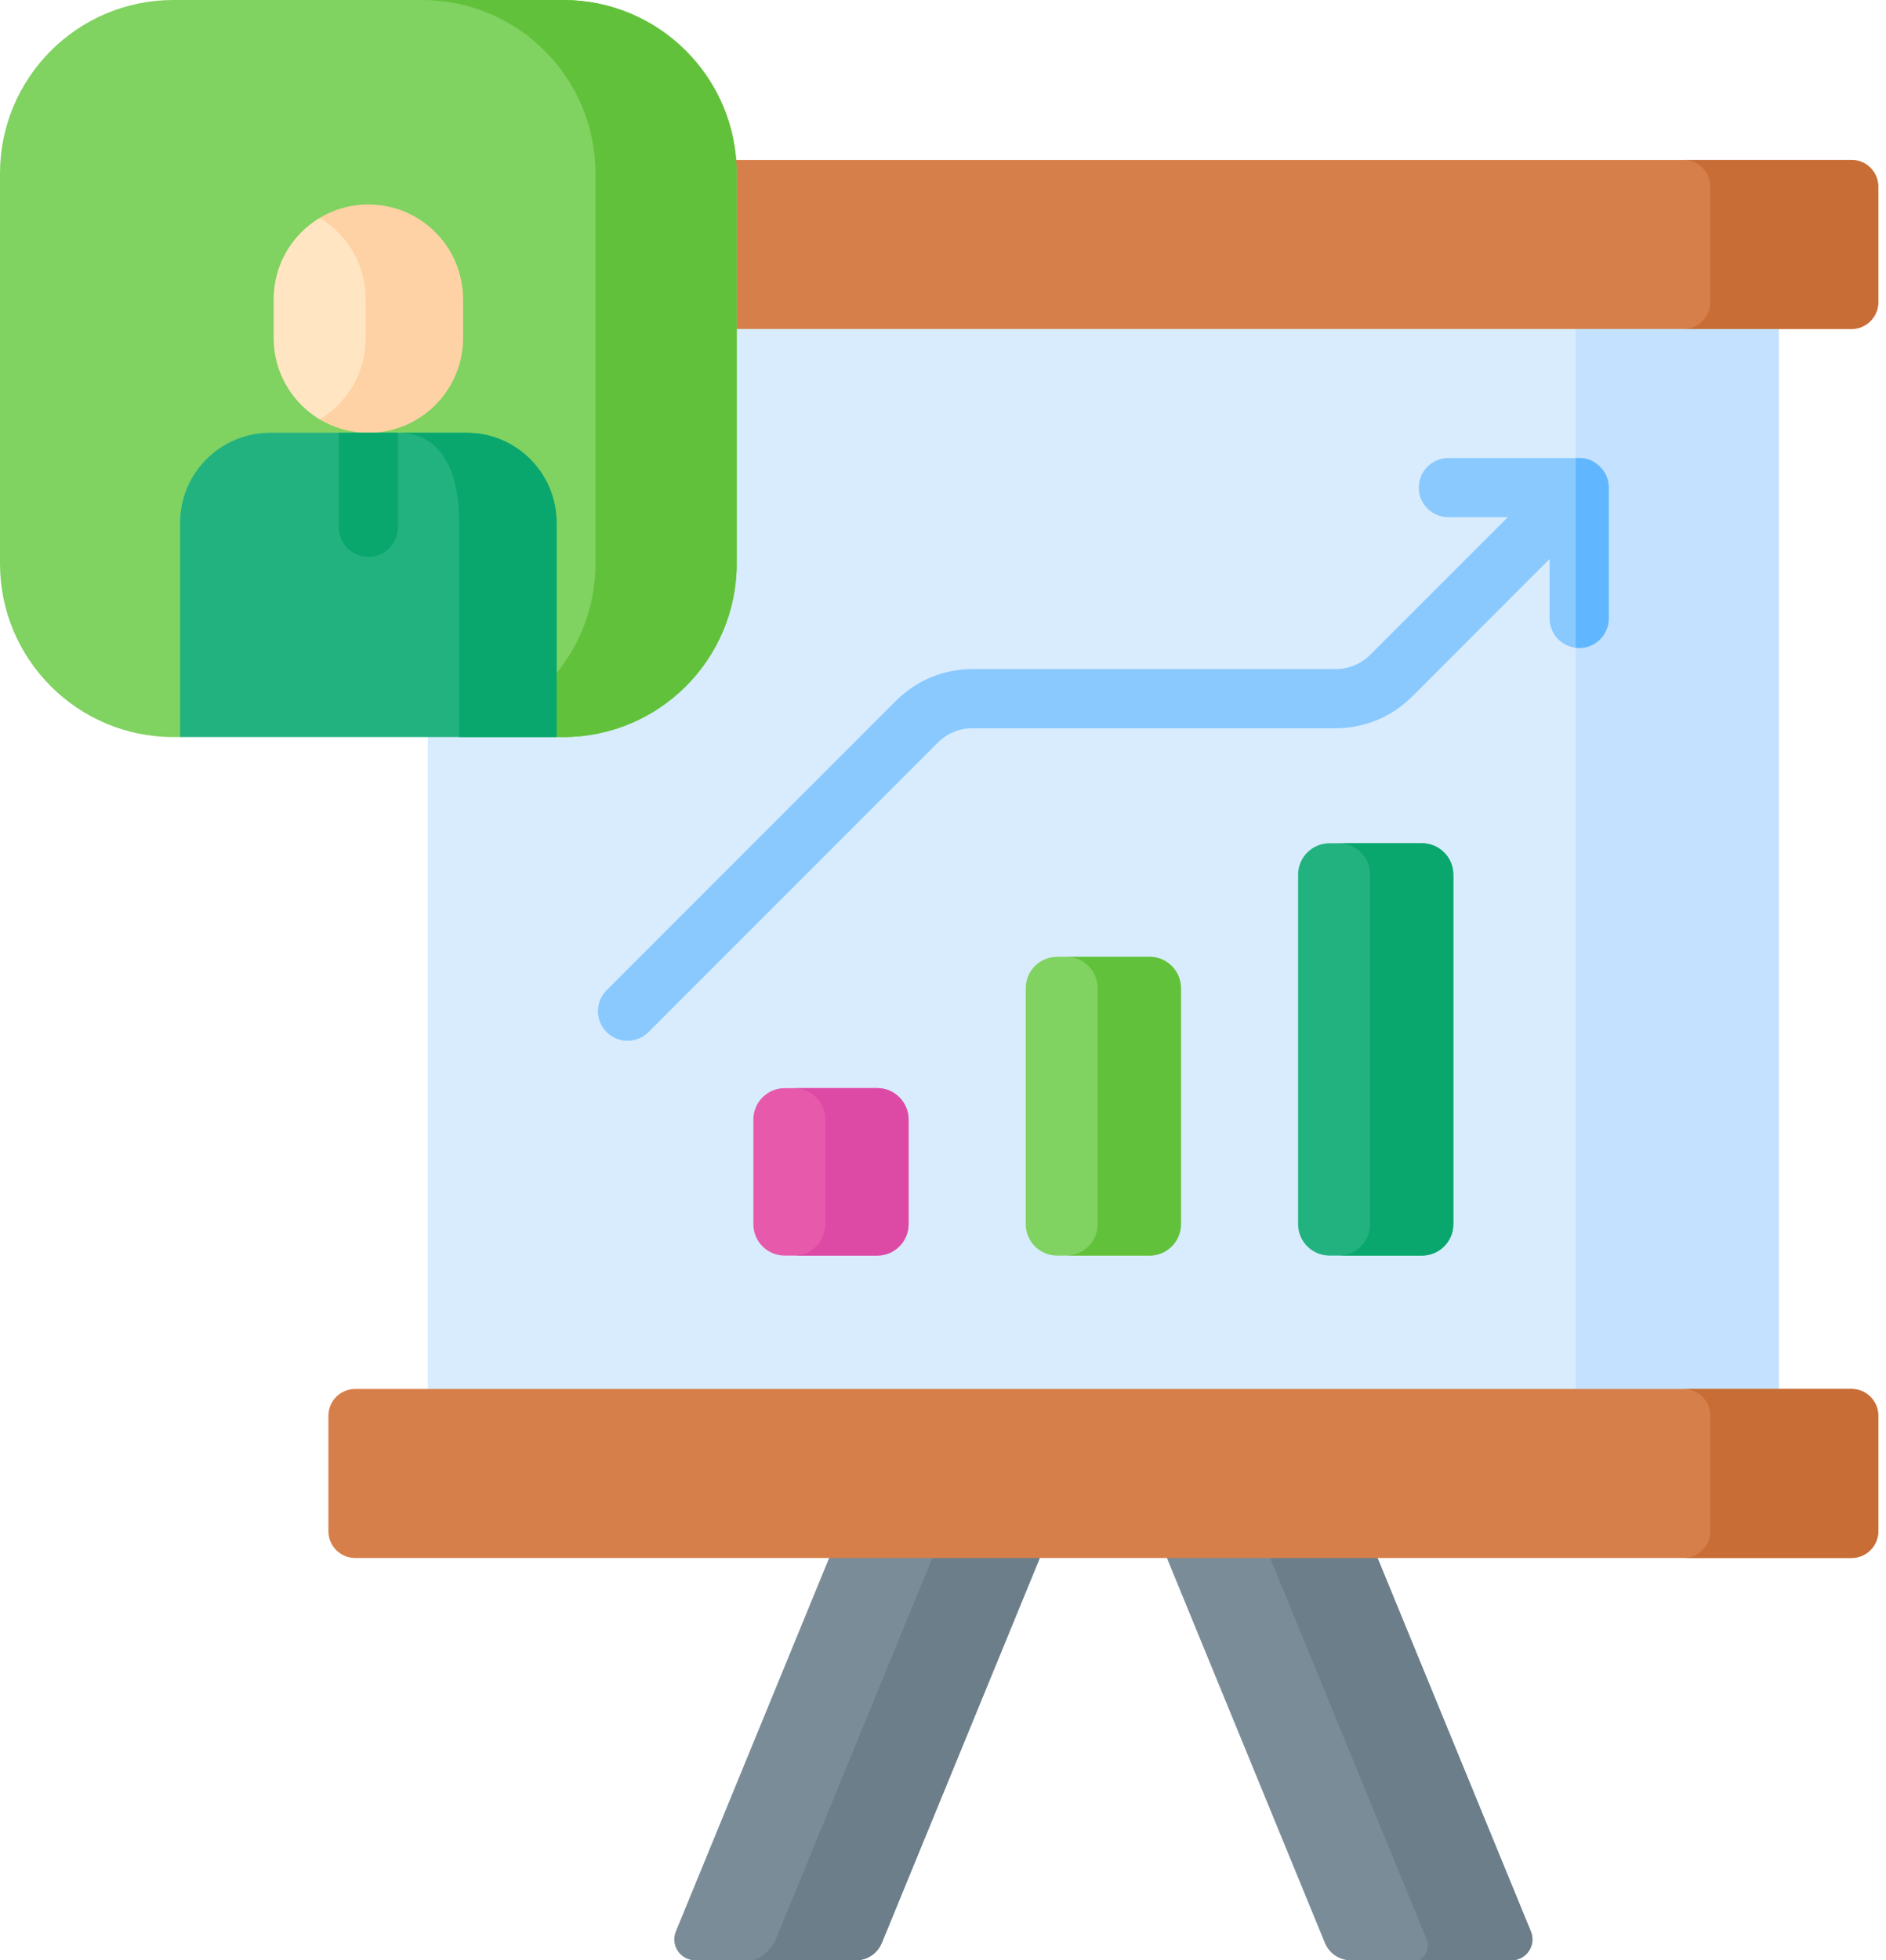 <svg width="77" height="80" viewBox="0 0 77 80" fill="none" xmlns="http://www.w3.org/2000/svg">
<path d="M33.852 63.581L38.92 62.286L42.452 63.581L36.002 79.289C35.825 79.719 35.407 80 34.941 80H28.383C27.776 80 27.363 79.384 27.593 78.823L33.852 63.581Z" fill="#7A8C98"/>
<path d="M42.452 63.581L36.002 79.289C35.826 79.719 35.407 80 34.942 80H30.763C31.18 79.851 31.515 79.531 31.684 79.121L38.066 63.58L40.159 62.74L42.452 63.581Z" fill="#6B7E89"/>
<path d="M56.241 63.581L51.854 62.286L47.641 63.581L54.091 79.289C54.267 79.719 54.686 80 55.151 80H61.71C62.317 80 62.73 79.384 62.5 78.823L56.241 63.581Z" fill="#7A8C98"/>
<path d="M61.71 80H57.925C58.238 79.836 58.375 79.462 58.241 79.135L51.855 63.581L53.676 62.824L56.24 63.581L62.5 78.823C62.73 79.384 62.318 80 61.71 80Z" fill="#6B7E89"/>
<path d="M17.466 10.802H72.627V59.307H17.466V10.802Z" fill="#D8ECFE"/>
<path d="M64.329 10.801H72.627V59.307H64.329V10.801Z" fill="#C4E2FF"/>
<path d="M75.593 13.425H14.5C13.897 13.425 13.408 12.936 13.408 12.333V7.619C13.408 7.016 13.897 6.528 14.5 6.528H75.593C76.195 6.528 76.684 7.016 76.684 7.619V12.333C76.684 12.936 76.195 13.425 75.593 13.425Z" fill="#D77F4A"/>
<path d="M76.685 7.62V12.332C76.685 12.936 76.195 13.424 75.593 13.424H68.734C69.337 13.424 69.826 12.936 69.826 12.332V7.62C69.826 7.016 69.336 6.528 68.734 6.528H75.593C76.195 6.528 76.685 7.016 76.685 7.62Z" fill="#C86D36"/>
<path d="M75.593 63.581H14.5C13.897 63.581 13.408 63.092 13.408 62.489V57.776C13.408 57.173 13.897 56.684 14.5 56.684H75.593C76.195 56.684 76.684 57.173 76.684 57.776V62.489C76.684 63.093 76.195 63.581 75.593 63.581Z" fill="#D77F4A"/>
<path d="M76.685 57.776V62.489C76.685 63.093 76.195 63.58 75.593 63.58H68.734C69.337 63.58 69.826 63.093 69.826 62.489V57.776C69.826 57.172 69.336 56.685 68.734 56.685H75.593C76.195 56.685 76.685 57.172 76.685 57.776Z" fill="#C86D36"/>
<path d="M35.814 51.24H32.038C31.331 51.24 30.758 50.667 30.758 49.96V45.687C30.758 44.98 31.331 44.407 32.038 44.407H35.814C36.521 44.407 37.094 44.98 37.094 45.687V49.96C37.094 50.667 36.521 51.24 35.814 51.24Z" fill="#E759AA"/>
<path d="M37.093 45.686V49.959C37.093 50.666 36.522 51.239 35.813 51.239H32.415C33.121 51.239 33.695 50.666 33.695 49.959V45.686C33.695 44.979 33.121 44.406 32.415 44.406H35.813C36.522 44.406 37.093 44.98 37.093 45.686Z" fill="#DD4AA5"/>
<path d="M46.935 51.24H43.158C42.452 51.24 41.878 50.667 41.878 49.96V40.328C41.878 39.621 42.451 39.048 43.158 39.048H46.935C47.642 39.048 48.215 39.621 48.215 40.328V49.96C48.215 50.667 47.642 51.24 46.935 51.24Z" fill="#80D261"/>
<path d="M48.214 40.328V49.959C48.214 50.666 47.641 51.239 46.934 51.239H43.535C44.242 51.239 44.815 50.666 44.815 49.959V40.328C44.815 39.621 44.242 39.048 43.535 39.048H46.934C47.641 39.048 48.214 39.621 48.214 40.328Z" fill="#62C13A"/>
<path d="M58.055 51.24H54.279C53.572 51.24 52.998 50.667 52.998 49.96V35.694C52.998 34.987 53.572 34.414 54.279 34.414H58.055C58.762 34.414 59.335 34.987 59.335 35.694V49.96C59.335 50.667 58.762 51.24 58.055 51.24Z" fill="#22B27F"/>
<path d="M59.335 35.694V49.959C59.335 50.666 58.761 51.239 58.055 51.239H54.656C55.363 51.239 55.936 50.666 55.936 49.959V35.694C55.936 34.987 55.363 34.414 54.656 34.414H58.055C58.761 34.414 59.335 34.987 59.335 35.694Z" fill="#09A76D"/>
<path d="M30.078 7.081V22.999C30.078 26.909 26.909 30.08 22.997 30.08H22.723L20.578 29.239L15.039 27.071L7.355 30.08H7.079C3.169 30.08 0 26.909 0 22.999V7.081C0 3.169 3.169 0 7.079 0H22.997C26.909 0 30.078 3.169 30.078 7.081Z" fill="#80D261"/>
<path d="M30.078 7.081V22.999C30.078 26.909 26.909 30.08 22.997 30.08H22.723L20.578 29.239C22.801 28.047 24.312 25.698 24.312 22.999V7.081C24.312 3.169 21.143 0 17.233 0H22.997C26.909 0 30.078 3.169 30.078 7.081Z" fill="#62C13A"/>
<path d="M13.051 17.114C11.925 16.438 11.172 15.205 11.172 13.796V12.21C11.172 10.808 11.918 9.58 13.035 8.902C13.035 8.902 16.246 9.283 16.246 12.21V13.796C16.246 16.829 13.051 17.114 13.051 17.114Z" fill="#FFE5C2"/>
<path d="M15.039 8.343C14.312 8.343 13.632 8.544 13.051 8.893C14.176 9.569 14.93 10.801 14.93 12.21V13.796C14.93 15.205 14.176 16.438 13.051 17.114C13.632 17.462 14.312 17.663 15.039 17.663C17.174 17.663 18.906 15.932 18.906 13.796V12.21C18.906 10.074 17.174 8.343 15.039 8.343Z" fill="#FED2A4"/>
<path d="M22.723 21.334V30.08H7.354V21.334C7.354 19.308 8.998 17.663 11.026 17.663H19.052C21.08 17.663 22.723 19.308 22.723 21.334Z" fill="#22B27F"/>
<path d="M19.052 17.663L16.246 17.663C18.072 17.663 18.747 19.307 18.747 21.335V30.079H22.723V21.335C22.723 19.307 21.079 17.663 19.052 17.663Z" fill="#09A76D"/>
<path d="M16.246 17.663V21.518C16.246 22.184 15.706 22.725 15.039 22.725C14.373 22.725 13.832 22.184 13.832 21.518V17.663H16.246Z" fill="#09A76D"/>
<path d="M65.68 19.899V25.238C65.68 25.906 65.14 26.445 64.473 26.445C64.425 26.445 64.377 26.442 64.33 26.435C63.731 26.366 63.266 25.858 63.266 25.238V22.812L57.655 28.425C56.819 29.258 55.71 29.719 54.529 29.719H39.707C39.171 29.719 38.667 29.927 38.289 30.306L26.473 42.121C26.238 42.356 25.928 42.475 25.619 42.475C25.31 42.475 25.001 42.356 24.766 42.121C24.295 41.65 24.295 40.885 24.766 40.413L36.581 28.599C37.417 27.763 38.526 27.304 39.707 27.304H54.529C55.065 27.304 55.569 27.095 55.947 26.717L61.558 21.106H59.132C58.466 21.106 57.925 20.565 57.925 19.898C57.925 19.23 58.466 18.691 59.132 18.691H64.473C65.107 18.677 65.624 19.208 65.674 19.778C65.679 19.818 65.68 19.858 65.68 19.899Z" fill="#8AC9FE"/>
<path d="M65.68 19.899V25.238C65.68 25.906 65.14 26.445 64.473 26.445C64.425 26.445 64.377 26.442 64.33 26.435V18.691H64.473C65.108 18.677 65.624 19.208 65.674 19.778C65.679 19.818 65.68 19.858 65.68 19.899Z" fill="#60B7FF"/>
</svg>
